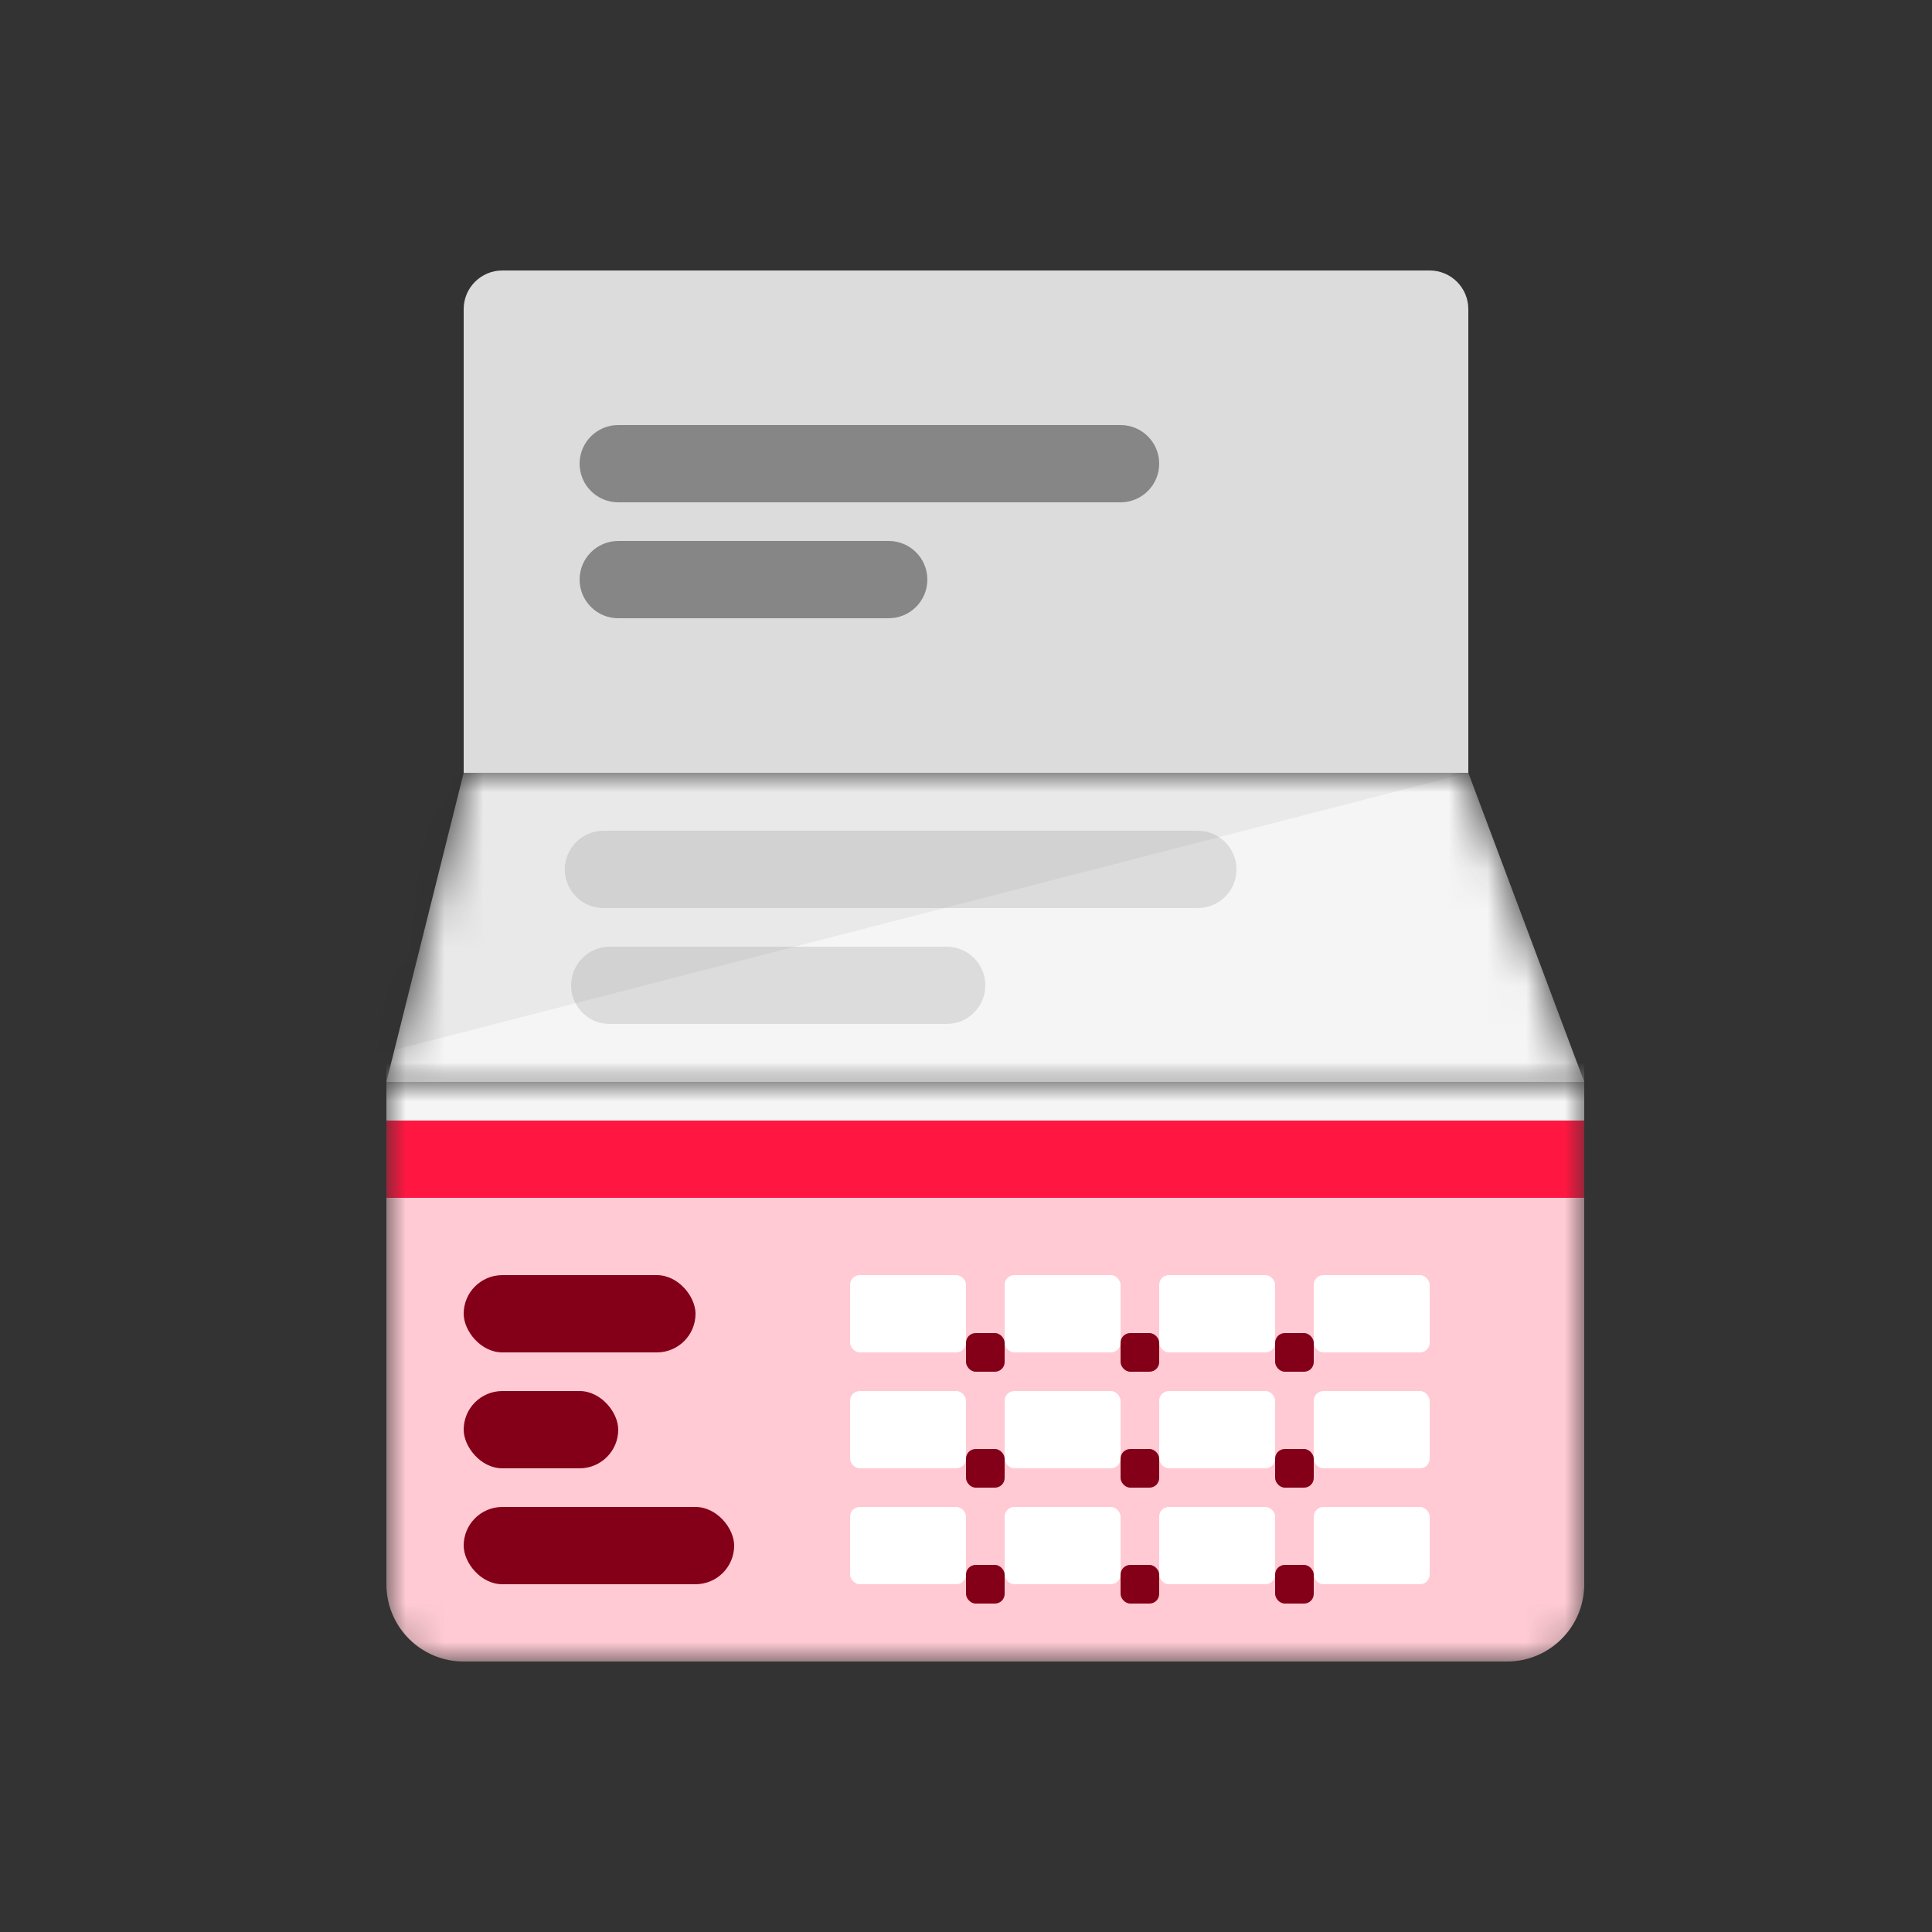 <svg width="50" height="50" viewBox="0 0 50 50" fill="none" xmlns="http://www.w3.org/2000/svg">
<rect x="0" y="0" width="50" height="50" fill="#333333" stroke="none"/>
<path d="M12 8C12 7.448 12.448 7 13 7H37C37.552 7 38 7.448 38 8V20H12V8Z" fill="#DCDCDC"/>
<mask id="mask0_8300_202" style="mask-type:alpha" maskUnits="userSpaceOnUse" x="10" y="20" width="31" height="8">
<path d="M12 20H38L41 28H10L12 20Z" fill="#F5F5F5"/>
</mask>
<g mask="url(#mask0_8300_202)">
<path d="M12 20H38L41 28H10L12 20Z" fill="#F5F5F5"/>
<path d="M14.724 22.053C14.893 21.714 15.239 21.5 15.618 21.5H31C31.552 21.5 32 21.948 32 22.5C32 23.052 31.552 23.5 31 23.5H15.618C14.875 23.5 14.391 22.718 14.724 22.053Z" fill="#DCDCDC"/>
<path d="M14.811 25.258C14.922 24.812 15.322 24.5 15.781 24.5H24.5C25.052 24.5 25.5 24.948 25.5 25.5C25.5 26.052 25.052 26.5 24.5 26.5H15.781C15.13 26.5 14.653 25.889 14.811 25.258Z" fill="#DCDCDC"/>
<path d="M7 20H38L7 28V20Z" fill="black" fill-opacity="0.05"/>
</g>
<mask id="mask1_8300_202" style="mask-type:alpha" maskUnits="userSpaceOnUse" x="10" y="28" width="31" height="15">
<path d="M10 28H41V42C41 42.552 40.552 43 40 43H11C10.448 43 10 42.552 10 42L10 28Z" fill="#FCCBC6"/>
</mask>
<g mask="url(#mask1_8300_202)">
<path d="M10 30H41L41 41C41 42.105 40.105 43 39 43H12C10.895 43 10 42.105 10 41V30Z" fill="#FFCAD3"/>
<rect x="10" y="27" width="31" height="3" fill="#F5F5F5"/>
<rect x="10" y="29" width="31" height="2" fill="#FF1741"/>
<rect x="14" y="33" width="1" height="2" fill="white"/>
<rect x="12" y="33" width="6" height="2" rx="1" fill="#840018"/>
<rect x="12" y="36" width="4" height="2" rx="1" fill="#840018"/>
<rect x="12" y="39" width="7" height="2" rx="1" fill="#840018"/>
</g>
<path d="M15 12C15 11.448 15.448 11 16 11H29C29.552 11 30 11.448 30 12C30 12.552 29.552 13 29 13H16C15.448 13 15 12.552 15 12Z" fill="#868686"/>
<path d="M15 15C15 14.448 15.448 14 16 14H23C23.552 14 24 14.448 24 15C24 15.552 23.552 16 23 16H16C15.448 16 15 15.552 15 15Z" fill="#868686"/>
<rect x="26" y="33" width="3" height="2" rx="0.25" fill="white"/>
<rect x="22" y="33" width="3" height="2" rx="0.25" fill="white"/>
<rect x="30" y="33" width="3" height="2" rx="0.25" fill="white"/>
<rect x="30" y="36" width="3" height="2" rx="0.25" fill="white"/>
<rect x="30" y="39" width="3" height="2" rx="0.25" fill="white"/>
<rect x="34" y="33" width="3" height="2" rx="0.25" fill="white"/>
<rect x="34" y="36" width="3" height="2" rx="0.25" fill="white"/>
<rect x="34" y="39" width="3" height="2" rx="0.25" fill="white"/>
<rect x="26" y="36" width="3" height="2" rx="0.25" fill="white"/>
<rect x="22" y="36" width="3" height="2" rx="0.25" fill="white"/>
<rect x="26" y="39" width="3" height="2" rx="0.25" fill="white"/>
<rect x="22" y="39" width="3" height="2" rx="0.25" fill="white"/>
<rect x="29" y="34.5" width="1" height="1" rx="0.25" fill="#840018"/>
<rect x="25" y="34.5" width="1" height="1" rx="0.25" fill="#840018"/>
<rect x="33" y="34.5" width="1" height="1" rx="0.25" fill="#840018"/>
<rect x="33" y="37.5" width="1" height="1" rx="0.25" fill="#840018"/>
<rect x="33" y="40.5" width="1" height="1" rx="0.25" fill="#840018"/>
<rect x="29" y="37.5" width="1" height="1" rx="0.25" fill="#840018"/>
<rect x="25" y="37.5" width="1" height="1" rx="0.25" fill="#840018"/>
<rect x="29" y="40.5" width="1" height="1" rx="0.25" fill="#840018"/>
<rect x="25" y="40.5" width="1" height="1" rx="0.25" fill="#840018"/>
</svg>
